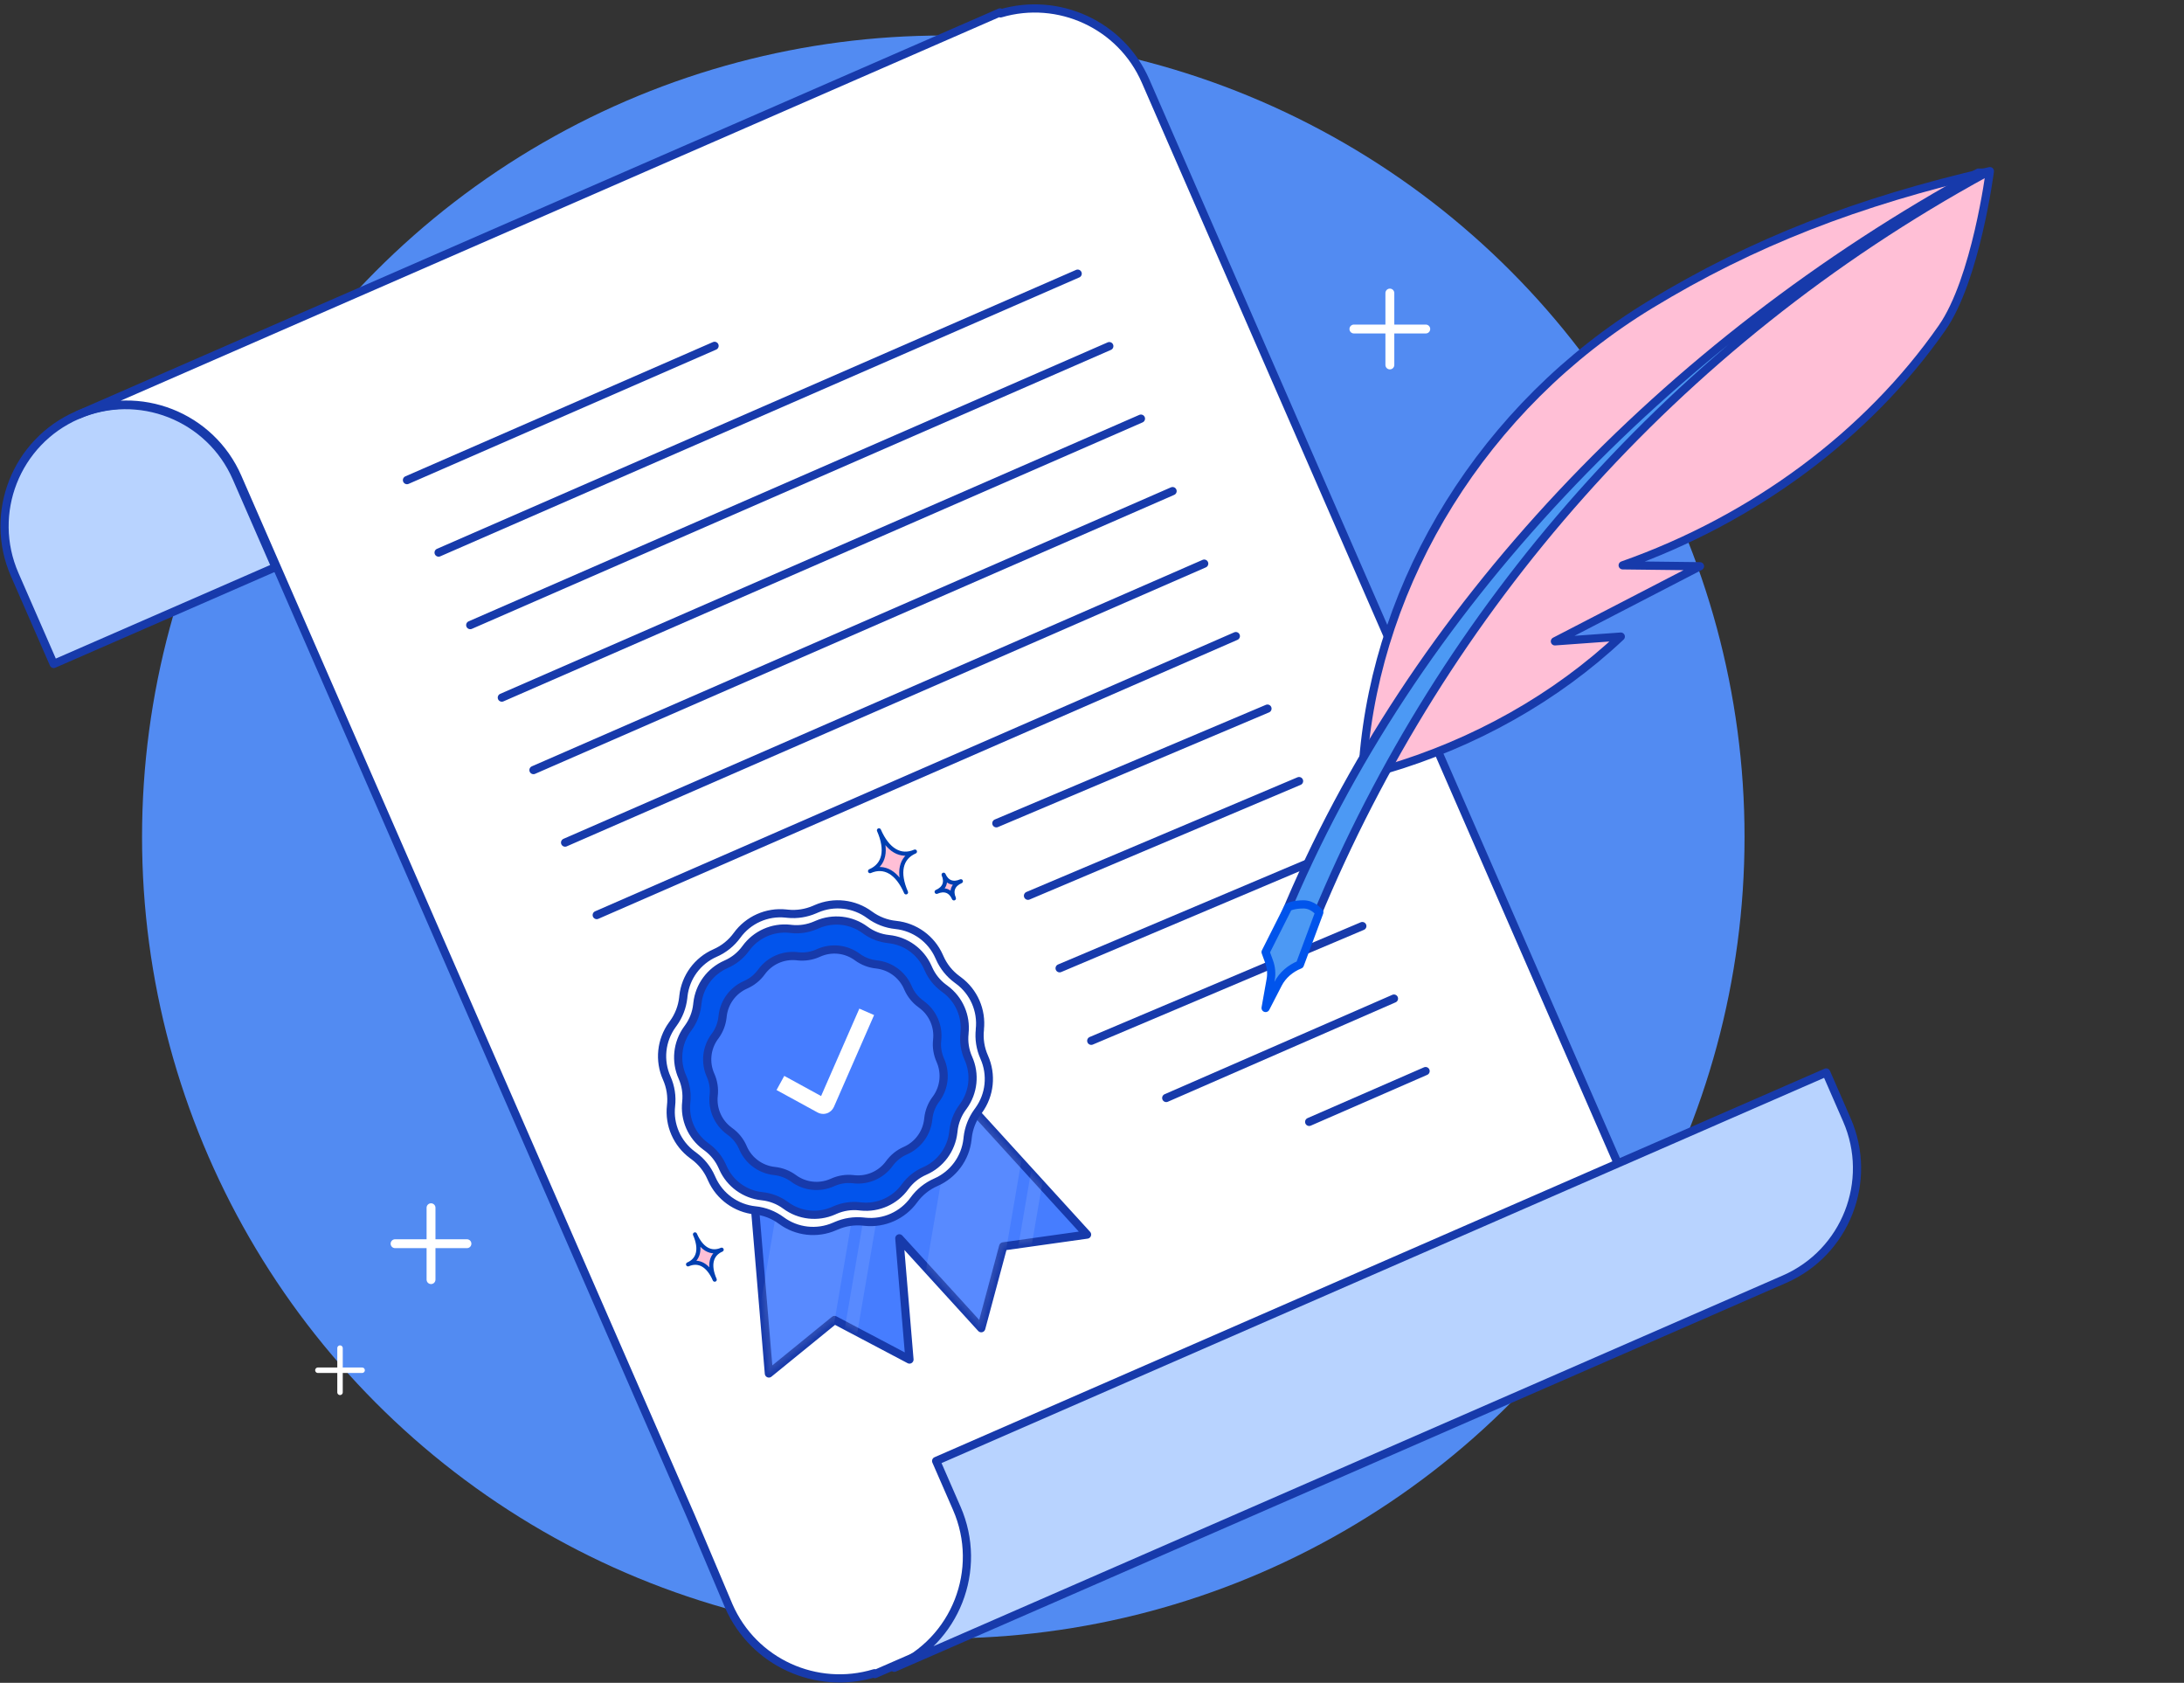 <svg width="492" height="379" viewBox="0 0 492 379" fill="none" xmlns="http://www.w3.org/2000/svg">
<rect x="0" y="0" width="492" height="379" fill="#333333" stroke="none"/>
<circle cx="212.5" cy="188.5" r="180.5" fill="#528BF2"/>
<g clip-path="url(#clip0_11694_14)">
<path d="M97.1 272V288.19" stroke="white" stroke-width="2" stroke-linecap="round" stroke-linejoin="round"/>
<path d="M105.19 280.1H89" stroke="white" stroke-width="2" stroke-linecap="round" stroke-linejoin="round"/>
</g>
<g clip-path="url(#clip1_11694_14)">
<path d="M76.598 303.615V313.575" stroke="white" stroke-width="1.23" stroke-linecap="round" stroke-linejoin="round"/>
<path d="M81.575 308.598H71.615" stroke="white" stroke-width="1.23" stroke-linecap="round" stroke-linejoin="round"/>
</g>
<g clip-path="url(#clip2_11694_14)">
<path d="M313.1 66V82.19" stroke="white" stroke-width="2" stroke-linecap="round" stroke-linejoin="round"/>
<path d="M321.19 74.1H305" stroke="white" stroke-width="2" stroke-linecap="round" stroke-linejoin="round"/>
</g>
<path d="M62.07 127.727L53.282 107.602C47.264 93.804 31.187 87.495 17.389 93.513C3.591 99.532 -2.718 115.608 3.309 129.407L12.097 149.532L62.07 127.727Z" fill="#B8D3FF" stroke="#173AAB" stroke-width="1.846" stroke-linecap="round" stroke-linejoin="round"/>
<path d="M225.379 3.008L225.288 2.79L165.474 28.889L149.089 36.033L17.625 93.404C31.423 87.386 47.5 93.686 53.518 107.493L155.598 341.418L164.158 361.652C169.741 374.452 183.966 380.788 197.02 376.83L197.101 377.021L249.335 354.226L269.288 345.521L379.827 297.282L298.954 111.95L297.138 107.783L266.846 38.375L264.122 32.129L258.068 18.25C252.512 5.504 238.387 -0.823 225.397 3.017L225.379 3.008Z" fill="white" stroke="#173AAB" stroke-width="1.846" stroke-linecap="round" stroke-linejoin="round"/>
<path d="M386.418 252.437L361.427 263.34L210.89 329.035L215.547 339.711C221.566 353.509 215.266 369.586 201.459 375.604L401.977 288.104C415.775 282.085 422.084 266.009 416.057 252.21L411.4 241.535L386.409 252.437H386.418Z" fill="#B8D3FF" stroke="#173AAB" stroke-width="1.846" stroke-linecap="round" stroke-linejoin="round"/>
<path d="M91.681 108.128L160.972 77.89" stroke="#173AAB" stroke-width="1.846" stroke-linecap="round" stroke-linejoin="round"/>
<path d="M98.807 124.45L242.772 61.632" stroke="#173AAB" stroke-width="1.846" stroke-linecap="round" stroke-linejoin="round"/>
<path d="M105.933 140.781L249.898 77.954" stroke="#173AAB" stroke-width="1.846" stroke-linecap="round" stroke-linejoin="round"/>
<path d="M113.05 157.112L257.023 94.285" stroke="#173AAB" stroke-width="1.846" stroke-linecap="round" stroke-linejoin="round"/>
<path d="M120.177 173.434L264.15 110.607" stroke="#173AAB" stroke-width="1.846" stroke-linecap="round" stroke-linejoin="round"/>
<path d="M127.302 189.765L271.276 126.938" stroke="#173AAB" stroke-width="1.846" stroke-linecap="round" stroke-linejoin="round"/>
<path d="M134.428 206.086L278.402 143.259" stroke="#173AAB" stroke-width="1.846" stroke-linecap="round" stroke-linejoin="round"/>
<path d="M224.453 185.416L285.528 159.59" stroke="#173AAB" stroke-width="1.846" stroke-linecap="round" stroke-linejoin="round"/>
<path d="M231.579 201.738L292.645 175.912" stroke="#173AAB" stroke-width="1.846" stroke-linecap="round" stroke-linejoin="round"/>
<path d="M238.705 218.069L299.771 192.243" stroke="#173AAB" stroke-width="1.846" stroke-linecap="round" stroke-linejoin="round"/>
<path d="M245.831 234.4L306.897 208.565" stroke="#173AAB" stroke-width="1.846" stroke-linecap="round" stroke-linejoin="round"/>
<path d="M262.724 247.281L314.023 224.896" stroke="#173AAB" stroke-width="1.846" stroke-linecap="round" stroke-linejoin="round"/>
<path d="M294.923 252.664L321.149 241.226" stroke="#173AAB" stroke-width="1.846" stroke-linecap="round" stroke-linejoin="round"/>
<path d="M212.524 242.543L193.915 259.001L169.187 261.452L173.209 309.328L188.005 297.281L204.881 306.187L202.593 278.89L221.048 299.133L225.996 280.705L244.887 278.046L212.524 242.543Z" fill="#467DFF" stroke="#173AAB" stroke-width="1.846" stroke-linecap="round" stroke-linejoin="round"/>
<mask id="mask0_11694_14" style="mask-type:luminance" maskUnits="userSpaceOnUse" x="169" y="242" width="76" height="68">
<path d="M212.524 242.543L193.915 259.001L169.187 261.452L173.209 309.328L188.005 297.281L204.881 306.187L202.593 278.89L221.048 299.133L225.996 280.705L244.887 278.046L212.524 242.543Z" fill="white"/>
</mask>
<g mask="url(#mask0_11694_14)">
<path opacity="0.1" d="M195.777 252.05L178.973 249.175L168.006 313.267L184.81 316.143L195.777 252.05Z" fill="white"/>
<path opacity="0.1" d="M201.889 248.934L198.99 248.438L188.023 312.53L190.922 313.026L201.889 248.934Z" fill="white"/>
<path opacity="0.1" d="M233.892 239.19L217.088 236.315L206.121 300.407L222.925 303.282L233.892 239.19Z" fill="white"/>
<path opacity="0.1" d="M240.002 236.082L237.103 235.586L226.136 299.679L229.035 300.175L240.002 236.082Z" fill="white"/>
</g>
<path d="M153.946 254.425C146.238 236.76 154.309 216.19 171.974 208.474C189.639 200.767 210.209 208.837 217.926 226.502C225.633 244.168 217.562 264.747 199.897 272.454C182.232 280.161 161.653 272.091 153.946 254.425Z" fill="url(#paint0_radial_11694_14)" stroke="#231F20" stroke-width="0.221" stroke-miterlimit="10"/>
<path d="M220.731 231.849C221.212 227.573 219.378 223.361 215.919 220.811L215.565 220.547C213.895 219.313 212.57 217.67 211.726 215.772L211.544 215.373C209.792 211.442 206.07 208.755 201.795 208.31C199.652 208.093 197.619 207.303 195.885 206.023C192.426 203.472 187.86 202.955 183.92 204.67L183.521 204.843C181.615 205.669 179.536 205.996 177.466 205.787L177.03 205.741C172.755 205.297 168.561 207.176 166.037 210.653C164.775 212.395 163.069 213.766 161.099 214.629C157.159 216.353 154.436 220.039 153.955 224.315L153.909 224.75C153.673 226.811 152.911 228.781 151.694 230.46L151.44 230.814C148.917 234.3 148.445 238.866 150.197 242.788C151.077 244.758 151.413 246.918 151.168 249.051C150.687 253.327 152.52 257.53 155.979 260.09L156.333 260.353C158.003 261.588 159.329 263.231 160.173 265.128L160.355 265.528C162.107 269.458 165.828 272.145 170.104 272.59C172.246 272.808 174.28 273.598 176.014 274.878C179.472 277.428 184.038 277.946 187.978 276.23L188.387 276.058C190.293 275.232 192.372 274.905 194.442 275.114L194.877 275.159C199.153 275.604 203.347 273.725 205.87 270.248C207.132 268.505 208.839 267.134 210.809 266.272C214.748 264.547 217.472 260.862 217.953 256.586L217.998 256.141C218.234 254.08 218.997 252.111 220.213 250.431L220.477 250.068C223 246.582 223.472 242.025 221.72 238.095C220.84 236.125 220.504 233.964 220.749 231.831L220.731 231.849Z" fill="white" stroke="#173AAB" stroke-width="1.846" stroke-linecap="round" stroke-linejoin="round"/>
<path d="M217.272 232.702C217.708 228.853 216.056 225.059 212.933 222.762L212.615 222.526C211.108 221.419 209.919 219.93 209.156 218.223L208.993 217.86C207.413 214.32 204.064 211.896 200.206 211.497C198.281 211.297 196.438 210.589 194.886 209.436C191.773 207.13 187.66 206.676 184.111 208.22L183.748 208.374C182.032 209.118 180.153 209.418 178.292 209.218L177.902 209.173C174.044 208.773 170.276 210.462 167.998 213.603C166.863 215.173 165.329 216.408 163.55 217.179C160 218.732 157.549 222.054 157.114 225.903L157.068 226.303C156.859 228.164 156.17 229.934 155.071 231.45L154.835 231.776C152.566 234.917 152.139 239.03 153.719 242.561C154.508 244.331 154.808 246.283 154.599 248.198C154.163 252.047 155.816 255.842 158.938 258.138L159.256 258.374C160.763 259.482 161.952 260.971 162.715 262.677L162.878 263.04C164.458 266.581 167.807 269.004 171.665 269.404C173.59 269.603 175.433 270.312 176.985 271.464C180.099 273.77 184.211 274.233 187.76 272.681L188.123 272.517C189.839 271.773 191.718 271.473 193.579 271.673L193.978 271.719C197.827 272.118 201.604 270.43 203.873 267.298C205.008 265.727 206.542 264.493 208.321 263.721C211.871 262.169 214.322 258.846 214.757 254.997L214.803 254.598C215.012 252.737 215.701 250.967 216.8 249.451L217.036 249.133C219.305 245.992 219.732 241.88 218.152 238.349C217.363 236.579 217.063 234.627 217.281 232.702H217.272Z" fill="#0254EC" stroke="#173AAB" stroke-width="1.846" stroke-linecap="round" stroke-linejoin="round"/>
<path d="M211.117 234.227C211.462 231.132 210.137 228.091 207.631 226.239L207.377 226.048C206.17 225.159 205.208 223.97 204.599 222.599L204.472 222.308C203.202 219.467 200.515 217.524 197.419 217.198C195.876 217.034 194.396 216.462 193.143 215.545C190.638 213.694 187.343 213.321 184.483 214.574L184.193 214.701C182.813 215.3 181.306 215.536 179.808 215.382L179.49 215.346C176.395 215.028 173.363 216.381 171.538 218.904C170.621 220.166 169.396 221.156 167.971 221.782C165.12 223.026 163.15 225.703 162.796 228.79L162.76 229.108C162.588 230.605 162.043 232.031 161.162 233.247L160.972 233.501C159.147 236.025 158.802 239.329 160.073 242.171C160.709 243.587 160.954 245.157 160.781 246.7C160.436 249.796 161.762 252.837 164.267 254.689L164.521 254.879C165.729 255.769 166.691 256.958 167.299 258.329L167.426 258.619C168.697 261.461 171.384 263.403 174.48 263.73C176.023 263.894 177.502 264.465 178.755 265.382C181.261 267.234 184.556 267.606 187.415 266.363L187.706 266.236C189.086 265.637 190.593 265.401 192.09 265.555L192.408 265.591C195.504 265.909 198.536 264.556 200.36 262.033C201.277 260.771 202.503 259.781 203.928 259.155C206.778 257.911 208.748 255.242 209.102 252.147L209.138 251.829C209.311 250.34 209.856 248.915 210.736 247.699L210.927 247.445C212.751 244.921 213.096 241.617 211.825 238.775C211.19 237.35 210.945 235.789 211.117 234.246V234.227Z" fill="#467DFF" stroke="#173AAB" stroke-width="1.846" stroke-linecap="round" stroke-linejoin="round"/>
<path d="M206.113 191.784C202.881 193.191 202.155 196.513 204.106 200.98C202.155 196.513 199.232 194.789 196 196.196C199.232 194.789 199.958 191.466 198.006 187C199.958 191.466 202.881 193.191 206.113 191.784Z" fill="#FFBFD6" stroke="#003FB1" stroke-width="0.923" stroke-linejoin="round"/>
<path d="M162.571 281.45C160.147 282.503 159.584 284.944 161.009 288.203C159.584 284.944 157.424 283.701 155 284.754C157.424 283.701 157.987 281.259 156.561 278C157.987 281.259 160.147 282.503 162.571 281.45Z" fill="#FFBFD6" stroke="#003FB1" stroke-width="0.923" stroke-linejoin="round"/>
<path d="M216.465 198.471C214.713 199.233 214.15 200.622 214.894 202.329C214.15 200.622 212.743 200.096 211 200.858C212.752 200.096 213.315 198.707 212.57 197C213.315 198.707 214.722 199.233 216.465 198.471Z" fill="#FFBFD6" stroke="#003FB1" stroke-width="0.923" stroke-linejoin="round"/>
<path d="M312.022 173.336C332.171 167.447 350.598 157.048 365.125 143.369C360.179 143.729 355.228 144.081 350.282 144.441C361.179 138.802 372.067 133.168 382.963 127.529C377.154 127.459 371.349 127.396 365.548 127.322C395.145 116.887 420.764 97.848 437.492 73.856C445.143 62.889 448.267 38.544 448.267 38.544C418.466 45.4 394.851 54.572 371.781 68.592C334.188 91.43 310.35 130.815 307.113 171.118L312.03 173.332L312.022 173.336Z" fill="#FFBFD6" stroke="#173AAB" stroke-width="1.846" stroke-linecap="round" stroke-linejoin="round"/>
<path d="M447.438 38.894C376.795 77.462 325.099 137.509 296.511 206.517L289.273 206.451C317.852 137.446 375.045 77.449 445.684 38.873L447.426 38.89L447.438 38.894Z" fill="#4C99F4" stroke="#173AAB" stroke-width="1.846" stroke-linejoin="round"/>
<path d="M290.179 204.36L285.107 214.426L285.892 216.577C286.369 217.879 286.495 219.269 286.249 220.618L285.11 227.013L287.916 221.567C288.906 219.649 290.653 218.111 292.826 217.244L297.203 205.488C296.995 205.286 295.731 203.668 293.591 203.682C291.553 203.698 290.405 204.161 290.183 204.369L290.179 204.36Z" fill="#4C99F4" stroke="#0054EC" stroke-width="1.846" stroke-linejoin="round"/>
<path d="M185.445 250.867C184.992 250.867 184.538 250.749 184.138 250.522L174.933 245.493L176.676 242.307L184.973 246.846L193.588 227.156L196.911 228.608L187.86 249.287C187.561 249.968 186.98 250.504 186.271 250.74C185.999 250.831 185.718 250.876 185.436 250.876L185.445 250.867ZM185.881 247.336H185.908C185.908 247.336 185.89 247.336 185.881 247.336Z" fill="white"/>
<defs>
<radialGradient id="paint0_radial_11694_14" cx="0" cy="0" r="1" gradientUnits="userSpaceOnUse" gradientTransform="translate(185.929 240.449) rotate(-23.58) scale(34.904 34.904)">
<stop stop-color="#528BF2"/>
<stop offset="0.22" stop-color="#4E88F1"/>
<stop offset="0.43" stop-color="#4280F0"/>
<stop offset="0.64" stop-color="#2E73EF"/>
<stop offset="0.86" stop-color="#1260ED"/>
<stop offset="0.97" stop-color="#0054EC"/>
</radialGradient>
<clipPath id="clip0_11694_14">
<rect width="18.19" height="18.19" fill="white" transform="translate(88 271)"/>
</clipPath>
<clipPath id="clip1_11694_14">
<rect width="11.19" height="11.19" fill="white" transform="translate(71 303)"/>
</clipPath>
<clipPath id="clip2_11694_14">
<rect width="18.19" height="18.19" fill="white" transform="translate(304 65)"/>
</clipPath>
</defs>
</svg>
